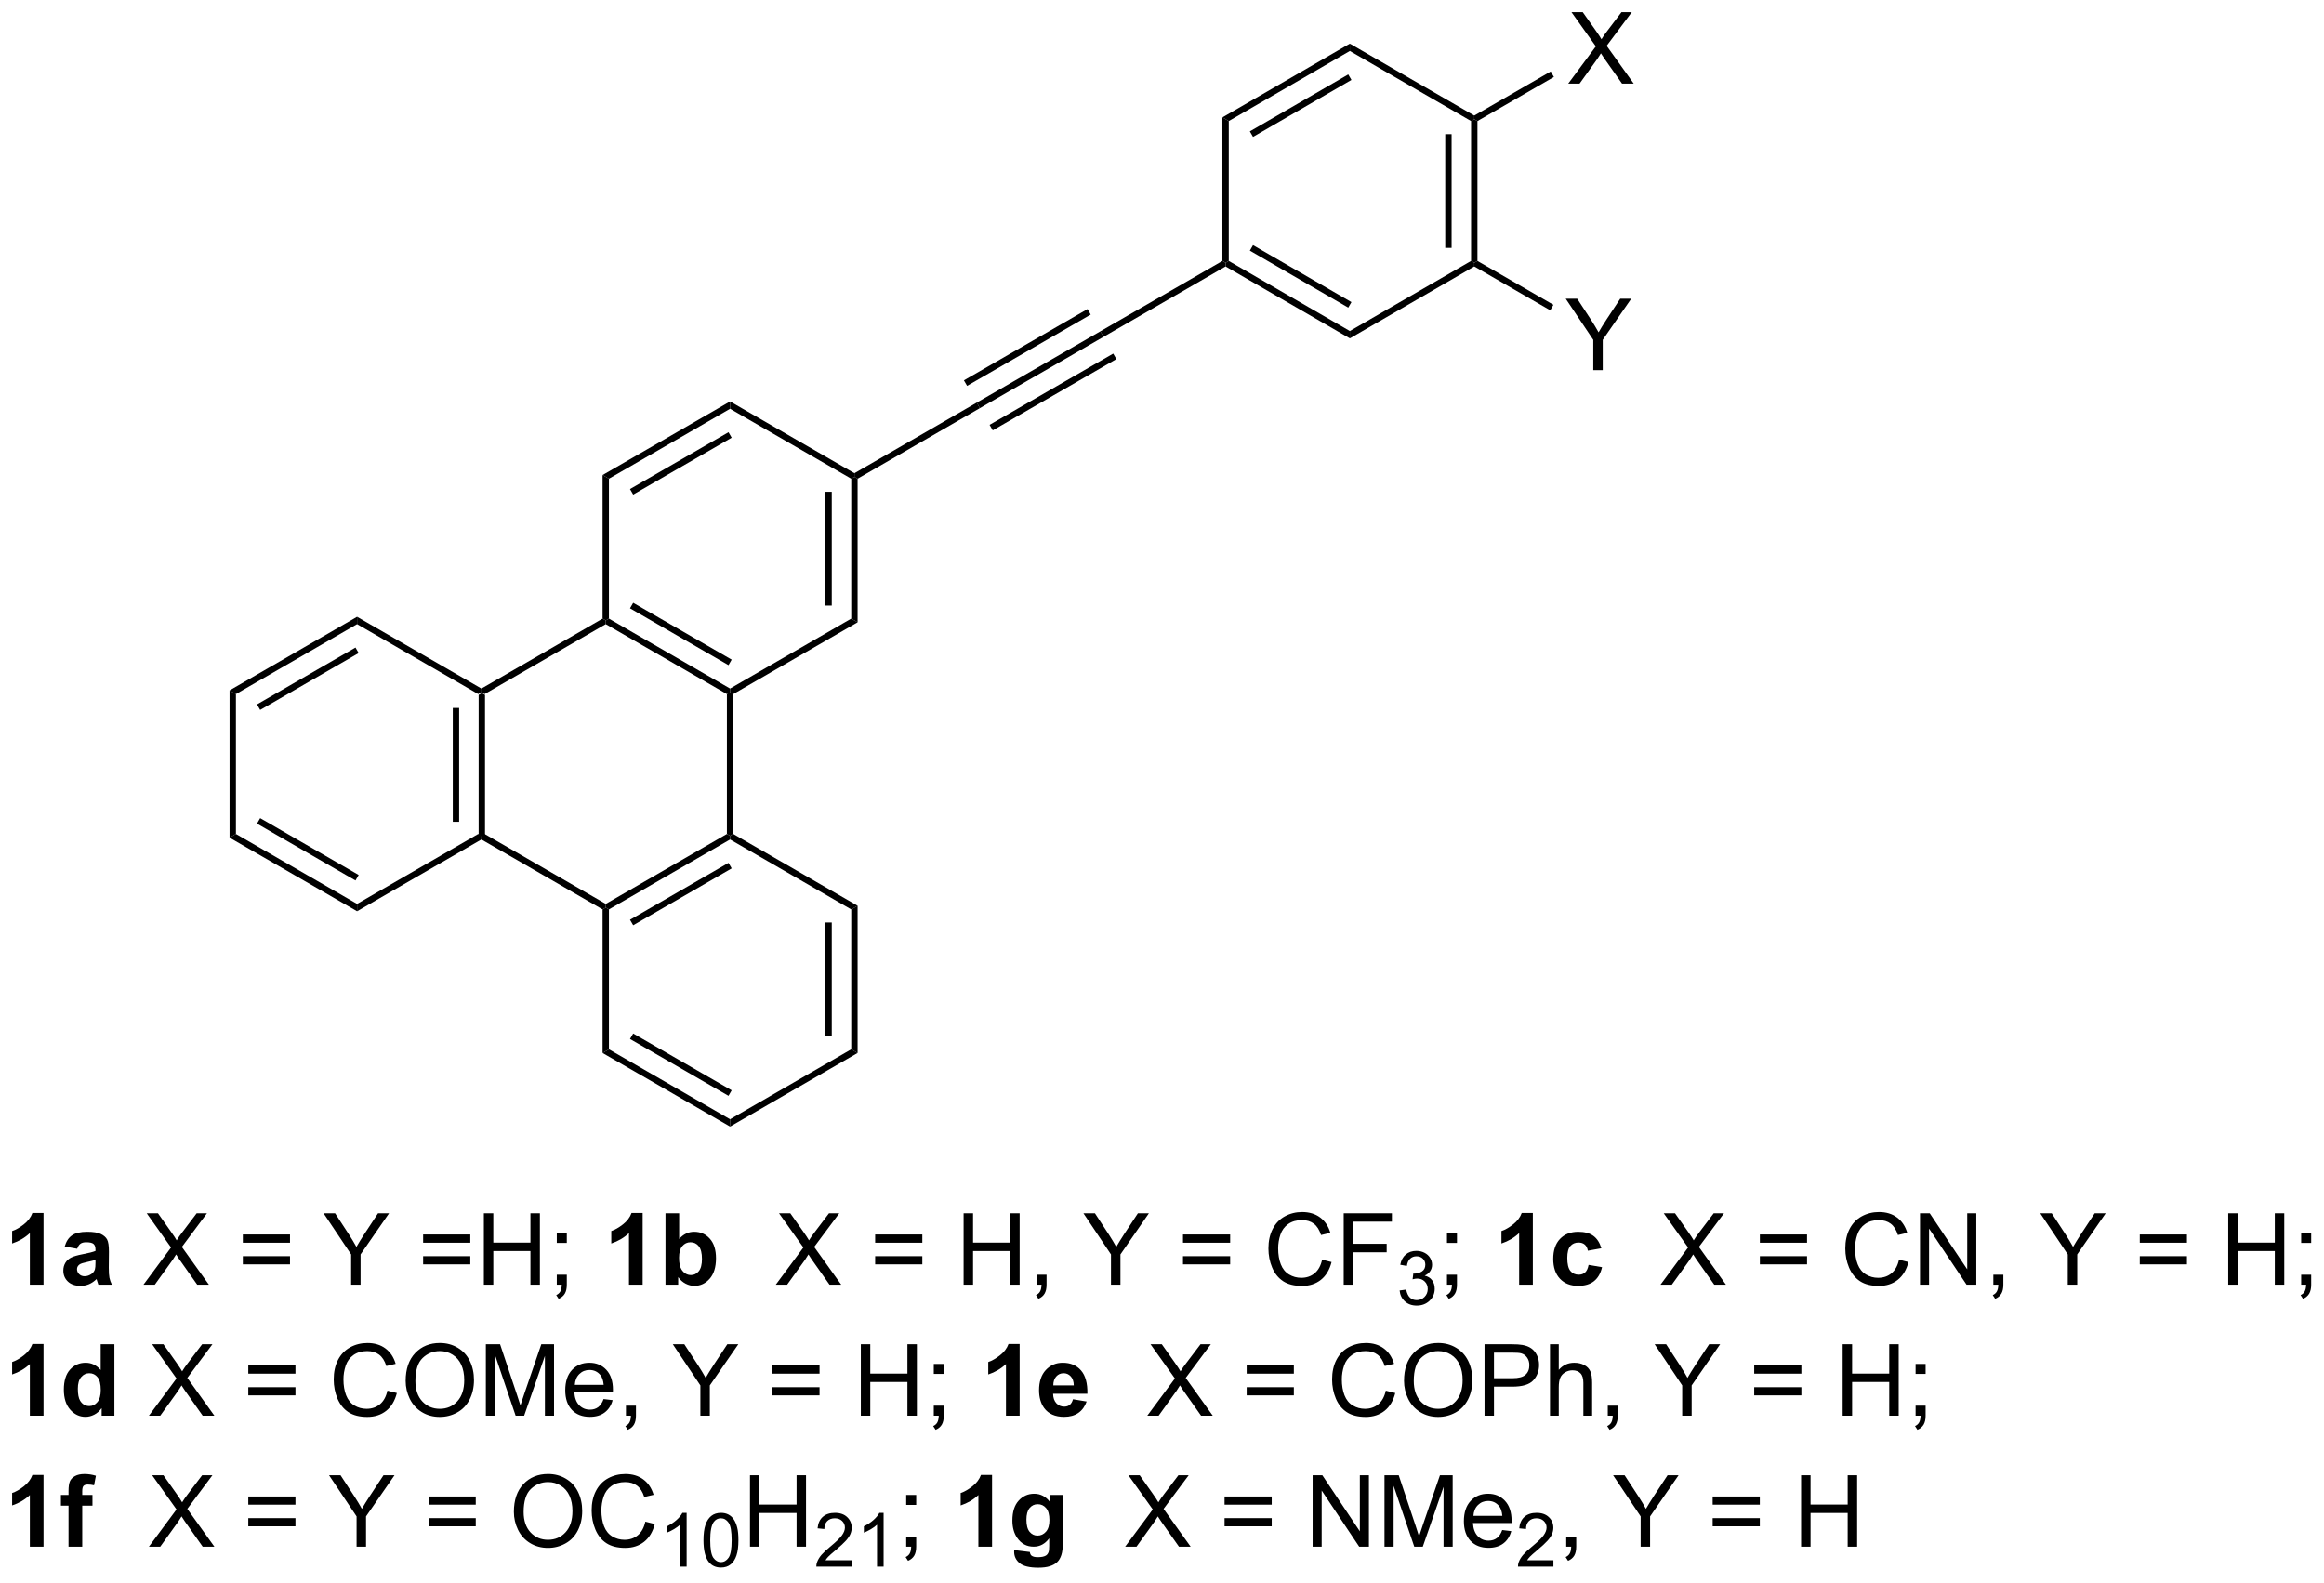 <?xml version="1.0" encoding="UTF-8"?>
<!DOCTYPE svg PUBLIC '-//W3C//DTD SVG 1.0//EN'
          'http://www.w3.org/TR/2001/REC-SVG-20010904/DTD/svg10.dtd'>
<svg stroke-dasharray="none" shape-rendering="auto" xmlns="http://www.w3.org/2000/svg" font-family="'Dialog'" text-rendering="auto" width="511" fill-opacity="1" color-interpolation="auto" color-rendering="auto" preserveAspectRatio="xMidYMid meet" font-size="12px" viewBox="0 0 511 348" fill="black" xmlns:xlink="http://www.w3.org/1999/xlink" stroke="black" image-rendering="auto" stroke-miterlimit="10" stroke-linecap="square" stroke-linejoin="miter" font-style="normal" stroke-width="1" height="348" stroke-dashoffset="0" font-weight="normal" stroke-opacity="1"
><!--Generated by the Batik Graphics2D SVG Generator--><defs id="genericDefs"
  /><g
  ><defs id="defs1"
    ><clipPath clipPathUnits="userSpaceOnUse" id="clipPath1"
      ><path d="M1.284 1.583 L192.846 1.583 L192.846 131.849 L1.284 131.849 L1.284 1.583 Z"
      /></clipPath
      ><clipPath clipPathUnits="userSpaceOnUse" id="clipPath2"
      ><path d="M37.923 105.554 L37.923 232.198 L224.159 232.198 L224.159 105.554 Z"
      /></clipPath
      ><clipPath clipPathUnits="userSpaceOnUse" id="clipPath3"
      ><path d="M37.923 105.554 L37.923 232.198 L224.05 232.198 L224.05 105.554 Z"
      /></clipPath
    ></defs
    ><g transform="scale(2.667,2.667) translate(-1.284,-1.583) matrix(1.029,0,0,1.029,-37.724,-106.99)"
    ><path d="M76.258 161.191 L76.513 161.044 L76.768 161.191 L76.768 172.405 L76.513 172.553 L76.258 172.405 ZM74.186 162.24 L74.186 171.357 L74.696 171.357 L74.696 162.24 Z" stroke="none" clip-path="url(#clipPath3)"
    /></g
    ><g transform="matrix(2.743,0,0,2.743,-104.021,-289.527)"
    ><path d="M76.513 172.847 L76.513 172.553 L76.768 172.405 L86.48 178.012 L86.48 178.307 L86.225 178.454 Z" stroke="none" clip-path="url(#clipPath3)"
    /></g
    ><g transform="matrix(2.743,0,0,2.743,-104.021,-289.527)"
    ><path d="M86.735 178.454 L86.48 178.307 L86.48 178.012 L96.191 172.405 L96.446 172.553 L96.446 172.847 ZM88.679 179.724 L96.574 175.166 L96.319 174.724 L88.424 179.282 Z" stroke="none" clip-path="url(#clipPath3)"
    /></g
    ><g transform="matrix(2.743,0,0,2.743,-104.021,-289.527)"
    ><path d="M96.701 172.405 L96.446 172.553 L96.191 172.405 L96.191 161.191 L96.446 161.044 L96.701 161.191 Z" stroke="none" clip-path="url(#clipPath3)"
    /></g
    ><g transform="matrix(2.743,0,0,2.743,-104.021,-289.527)"
    ><path d="M96.446 160.749 L96.446 161.044 L96.191 161.191 L86.48 155.584 L86.48 155.29 L86.735 155.142 ZM96.574 158.431 L88.679 153.873 L88.424 154.315 L96.319 158.873 Z" stroke="none" clip-path="url(#clipPath3)"
    /></g
    ><g transform="matrix(2.743,0,0,2.743,-104.021,-289.527)"
    ><path d="M86.225 155.142 L86.48 155.29 L86.48 155.584 L76.768 161.191 L76.513 161.044 L76.513 160.749 Z" stroke="none" clip-path="url(#clipPath3)"
    /></g
    ><g transform="matrix(2.743,0,0,2.743,-104.021,-289.527)"
    ><path d="M76.513 160.749 L76.513 161.044 L76.258 161.191 L66.546 155.584 L66.546 154.995 Z" stroke="none" clip-path="url(#clipPath3)"
    /></g
    ><g transform="matrix(2.743,0,0,2.743,-104.021,-289.527)"
    ><path d="M66.546 154.995 L66.546 155.584 L56.834 161.191 L56.324 160.897 ZM66.418 157.461 L58.523 162.019 L58.778 162.461 L66.674 157.903 Z" stroke="none" clip-path="url(#clipPath3)"
    /></g
    ><g transform="matrix(2.743,0,0,2.743,-104.021,-289.527)"
    ><path d="M56.324 160.897 L56.834 161.191 L56.834 172.405 L56.324 172.7 Z" stroke="none" clip-path="url(#clipPath3)"
    /></g
    ><g transform="matrix(2.743,0,0,2.743,-104.021,-289.527)"
    ><path d="M56.324 172.7 L56.834 172.405 L66.546 178.012 L66.546 178.601 ZM58.523 171.577 L66.418 176.136 L66.674 175.694 L58.778 171.136 Z" stroke="none" clip-path="url(#clipPath3)"
    /></g
    ><g transform="matrix(2.743,0,0,2.743,-104.021,-289.527)"
    ><path d="M66.546 178.601 L66.546 178.012 L76.258 172.405 L76.513 172.553 L76.513 172.847 Z" stroke="none" clip-path="url(#clipPath3)"
    /></g
    ><g transform="matrix(2.743,0,0,2.743,-104.021,-289.527)"
    ><path d="M96.701 161.191 L96.446 161.044 L96.446 160.749 L106.158 155.142 L106.668 155.437 Z" stroke="none" clip-path="url(#clipPath3)"
    /></g
    ><g transform="matrix(2.743,0,0,2.743,-104.021,-289.527)"
    ><path d="M106.668 155.437 L106.158 155.142 L106.158 143.928 L106.413 143.781 L106.668 143.928 ZM104.597 154.094 L104.597 144.977 L104.087 144.977 L104.087 154.094 Z" stroke="none" clip-path="url(#clipPath3)"
    /></g
    ><g transform="matrix(2.743,0,0,2.743,-104.021,-289.527)"
    ><path d="M106.413 143.486 L106.413 143.781 L106.158 143.928 L96.446 138.321 L96.446 137.732 Z" stroke="none" clip-path="url(#clipPath3)"
    /></g
    ><g transform="matrix(2.743,0,0,2.743,-104.021,-289.527)"
    ><path d="M96.446 137.732 L96.446 138.321 L86.735 143.928 L86.225 143.634 ZM96.319 140.198 L88.424 144.756 L88.679 145.198 L96.574 140.64 Z" stroke="none" clip-path="url(#clipPath3)"
    /></g
    ><g transform="matrix(2.743,0,0,2.743,-104.021,-289.527)"
    ><path d="M86.225 143.634 L86.735 143.928 L86.735 155.142 L86.48 155.29 L86.225 155.142 Z" stroke="none" clip-path="url(#clipPath3)"
    /></g
    ><g transform="matrix(2.743,0,0,2.743,-104.021,-289.527)"
    ><path d="M86.225 178.454 L86.48 178.307 L86.735 178.454 L86.735 189.668 L86.225 189.963 Z" stroke="none" clip-path="url(#clipPath3)"
    /></g
    ><g transform="matrix(2.743,0,0,2.743,-104.021,-289.527)"
    ><path d="M86.225 189.963 L86.735 189.668 L96.446 195.275 L96.446 195.864 ZM88.424 188.84 L96.319 193.399 L96.574 192.957 L88.679 188.399 Z" stroke="none" clip-path="url(#clipPath3)"
    /></g
    ><g transform="matrix(2.743,0,0,2.743,-104.021,-289.527)"
    ><path d="M96.446 195.864 L96.446 195.275 L106.158 189.668 L106.668 189.963 Z" stroke="none" clip-path="url(#clipPath3)"
    /></g
    ><g transform="matrix(2.743,0,0,2.743,-104.021,-289.527)"
    ><path d="M106.668 189.963 L106.158 189.668 L106.158 178.454 L106.668 178.16 ZM104.597 188.619 L104.597 179.503 L104.087 179.503 L104.087 188.619 Z" stroke="none" clip-path="url(#clipPath3)"
    /></g
    ><g transform="matrix(2.743,0,0,2.743,-104.021,-289.527)"
    ><path d="M106.668 178.16 L106.158 178.454 L96.446 172.847 L96.446 172.553 L96.701 172.405 Z" stroke="none" clip-path="url(#clipPath3)"
    /></g
    ><g transform="matrix(2.743,0,0,2.743,-104.021,-289.527)"
    ><path d="M106.668 143.928 L106.413 143.781 L106.413 143.486 L116.226 137.821 L116.465 138.272 Z" stroke="none" clip-path="url(#clipPath3)"
    /></g
    ><g transform="matrix(2.743,0,0,2.743,-104.021,-289.527)"
    ><path d="M116.465 138.272 L116.226 137.821 L126.128 132.111 L126.383 132.553 ZM115.444 136.484 L125.354 130.769 L125.1 130.327 L115.189 136.042 ZM117.502 140.051 L127.412 134.337 L127.157 133.895 L117.247 139.609 Z" stroke="none" clip-path="url(#clipPath3)"
    /></g
    ><g transform="matrix(2.743,0,0,2.743,-104.021,-289.527)"
    ><path d="M126.383 132.553 L126.128 132.111 L135.911 126.471 L136.166 126.618 L136.166 126.912 Z" stroke="none" clip-path="url(#clipPath3)"
    /></g
    ><g transform="matrix(2.743,0,0,2.743,-104.021,-289.527)"
    ><path d="M136.166 126.912 L136.166 126.618 L136.421 126.471 L146.126 132.089 L146.126 132.678 ZM138.11 125.644 L145.999 130.211 L146.255 129.769 L138.365 125.203 Z" stroke="none" clip-path="url(#clipPath3)"
    /></g
    ><g transform="matrix(2.743,0,0,2.743,-104.021,-289.527)"
    ><path d="M146.126 132.678 L146.126 132.089 L155.844 126.471 L156.099 126.618 L156.1 126.912 Z" stroke="none" clip-path="url(#clipPath3)"
    /></g
    ><g transform="matrix(2.743,0,0,2.743,-104.021,-289.527)"
    ><path d="M156.355 126.471 L156.099 126.618 L155.844 126.471 L155.844 115.256 L156.099 115.109 L156.355 115.257 ZM154.283 125.423 L154.283 116.304 L153.773 116.304 L153.773 125.423 Z" stroke="none" clip-path="url(#clipPath3)"
    /></g
    ><g transform="matrix(2.743,0,0,2.743,-104.021,-289.527)"
    ><path d="M156.1 114.815 L156.099 115.109 L155.844 115.256 L146.126 109.639 L146.126 109.049 Z" stroke="none" clip-path="url(#clipPath3)"
    /></g
    ><g transform="matrix(2.743,0,0,2.743,-104.021,-289.527)"
    ><path d="M146.126 109.049 L146.126 109.639 L136.421 115.256 L135.911 114.962 ZM145.999 111.516 L138.11 116.083 L138.365 116.525 L146.255 111.958 Z" stroke="none" clip-path="url(#clipPath3)"
    /></g
    ><g transform="matrix(2.743,0,0,2.743,-104.021,-289.527)"
    ><path d="M135.911 114.962 L136.421 115.256 L136.421 126.471 L136.166 126.618 L135.911 126.471 Z" stroke="none" clip-path="url(#clipPath3)"
    /></g
    ><g transform="matrix(2.743,0,0,2.743,-104.021,-289.527)"
    ><path d="M163.632 112.253 L165.846 109.268 L163.893 106.526 L164.796 106.526 L165.835 107.995 Q166.158 108.451 166.296 108.698 Q166.486 108.385 166.749 108.044 L167.9 106.526 L168.726 106.526 L166.713 109.224 L168.882 112.253 L167.945 112.253 L166.502 110.208 Q166.382 110.034 166.252 109.826 Q166.062 110.138 165.978 110.255 L164.541 112.253 L163.632 112.253 Z" stroke="none" clip-path="url(#clipPath3)"
    /></g
    ><g transform="matrix(2.743,0,0,2.743,-104.021,-289.527)"
    ><path d="M156.355 115.257 L156.099 115.109 L156.1 114.815 L162.229 111.278 L162.484 111.72 Z" stroke="none" clip-path="url(#clipPath3)"
    /></g
    ><g transform="matrix(2.743,0,0,2.743,-104.021,-289.527)"
    ><path d="M165.64 135.225 L165.64 132.797 L163.432 129.498 L164.353 129.498 L165.484 131.225 Q165.796 131.709 166.065 132.193 Q166.322 131.743 166.69 131.18 L167.799 129.498 L168.682 129.498 L166.398 132.797 L166.398 135.225 L165.64 135.225 Z" stroke="none" clip-path="url(#clipPath3)"
    /></g
    ><g transform="matrix(2.743,0,0,2.743,-104.021,-289.527)"
    ><path d="M156.1 126.912 L156.099 126.618 L156.355 126.471 L162.445 129.985 L162.19 130.427 Z" stroke="none" clip-path="url(#clipPath3)"
    /></g
    ><g transform="matrix(2.743,0,0,2.743,-104.021,-289.527)"
    ><path d="M41.411 208.541 L40.315 208.541 L40.315 204.403 Q39.713 204.965 38.895 205.236 L38.895 204.238 Q39.325 204.098 39.828 203.707 Q40.333 203.314 40.52 202.791 L41.411 202.791 L41.411 208.541 ZM44.108 205.658 L43.11 205.478 Q43.279 204.876 43.688 204.588 Q44.1 204.298 44.907 204.298 Q45.642 204.298 46.001 204.473 Q46.36 204.645 46.506 204.913 Q46.654 205.181 46.654 205.895 L46.642 207.176 Q46.642 207.723 46.694 207.983 Q46.748 208.244 46.892 208.541 L45.806 208.541 Q45.764 208.431 45.701 208.215 Q45.673 208.119 45.662 208.088 Q45.381 208.361 45.061 208.499 Q44.74 208.634 44.376 208.634 Q43.735 208.634 43.365 208.288 Q42.998 207.939 42.998 207.408 Q42.998 207.056 43.165 206.78 Q43.334 206.504 43.636 206.358 Q43.938 206.213 44.509 206.103 Q45.279 205.957 45.576 205.832 L45.576 205.723 Q45.576 205.408 45.42 205.272 Q45.264 205.137 44.829 205.137 Q44.537 205.137 44.373 205.254 Q44.209 205.369 44.108 205.658 ZM45.576 206.548 Q45.365 206.619 44.907 206.718 Q44.451 206.814 44.311 206.908 Q44.095 207.059 44.095 207.293 Q44.095 207.525 44.267 207.694 Q44.438 207.861 44.704 207.861 Q45.001 207.861 45.272 207.666 Q45.47 207.517 45.532 207.301 Q45.576 207.16 45.576 206.767 L45.576 206.548 Z" stroke="none" clip-path="url(#clipPath3)"
    /></g
    ><g transform="matrix(2.743,0,0,2.743,-104.021,-289.527)"
    ><path d="M49.42 208.541 L51.634 205.556 L49.681 202.814 L50.584 202.814 L51.623 204.283 Q51.946 204.738 52.084 204.986 Q52.274 204.673 52.537 204.332 L53.688 202.814 L54.514 202.814 L52.501 205.512 L54.67 208.541 L53.733 208.541 L52.29 206.496 Q52.17 206.322 52.04 206.113 Q51.85 206.426 51.767 206.543 L50.329 208.541 L49.42 208.541 ZM61.169 205.173 L57.388 205.173 L57.388 204.517 L61.169 204.517 L61.169 205.173 ZM61.169 206.91 L57.388 206.91 L57.388 206.254 L61.169 206.254 L61.169 206.91 ZM66.069 208.541 L66.069 206.113 L63.86 202.814 L64.782 202.814 L65.912 204.541 Q66.225 205.025 66.493 205.509 Q66.751 205.059 67.118 204.496 L68.227 202.814 L69.11 202.814 L66.826 206.113 L66.826 208.541 L66.069 208.541 ZM75.622 205.173 L71.841 205.173 L71.841 204.517 L75.622 204.517 L75.622 205.173 ZM75.622 206.91 L71.841 206.91 L71.841 206.254 L75.622 206.254 L75.622 206.91 ZM76.708 208.541 L76.708 202.814 L77.466 202.814 L77.466 205.166 L80.442 205.166 L80.442 202.814 L81.2 202.814 L81.2 208.541 L80.442 208.541 L80.442 205.84 L77.466 205.84 L77.466 208.541 L76.708 208.541 ZM82.555 205.192 L82.555 204.392 L83.358 204.392 L83.358 205.192 L82.555 205.192 ZM82.555 208.541 L82.555 207.738 L83.358 207.738 L83.358 208.541 Q83.358 208.983 83.201 209.254 Q83.045 209.525 82.704 209.673 L82.509 209.374 Q82.733 209.275 82.837 209.085 Q82.944 208.897 82.954 208.541 L82.555 208.541 Z" stroke="none" clip-path="url(#clipPath3)"
    /></g
    ><g transform="matrix(2.743,0,0,2.743,-104.021,-289.527)"
    ><path d="M89.438 208.541 L88.342 208.541 L88.342 204.403 Q87.74 204.965 86.923 205.236 L86.923 204.238 Q87.352 204.098 87.855 203.707 Q88.36 203.314 88.548 202.791 L89.438 202.791 L89.438 208.541 ZM91.268 208.541 L91.268 202.814 L92.364 202.814 L92.364 204.876 Q92.872 204.298 93.567 204.298 Q94.325 204.298 94.82 204.848 Q95.317 205.395 95.317 206.423 Q95.317 207.486 94.812 208.061 Q94.307 208.634 93.583 208.634 Q93.229 208.634 92.882 208.457 Q92.536 208.278 92.286 207.931 L92.286 208.541 L91.268 208.541 ZM92.356 206.376 Q92.356 207.02 92.559 207.33 Q92.846 207.767 93.317 207.767 Q93.682 207.767 93.937 207.457 Q94.192 207.145 94.192 206.478 Q94.192 205.767 93.934 205.452 Q93.677 205.137 93.276 205.137 Q92.88 205.137 92.617 205.444 Q92.356 205.751 92.356 206.376 Z" stroke="none" clip-path="url(#clipPath3)"
    /></g
    ><g transform="matrix(2.743,0,0,2.743,-104.021,-289.527)"
    ><path d="M100.108 208.541 L102.321 205.556 L100.368 202.814 L101.272 202.814 L102.311 204.283 Q102.634 204.738 102.772 204.986 Q102.962 204.673 103.225 204.332 L104.376 202.814 L105.201 202.814 L103.188 205.512 L105.358 208.541 L104.42 208.541 L102.977 206.496 Q102.858 206.322 102.727 206.113 Q102.537 206.426 102.454 206.543 L101.016 208.541 L100.108 208.541 ZM111.856 205.173 L108.075 205.173 L108.075 204.517 L111.856 204.517 L111.856 205.173 ZM111.856 206.91 L108.075 206.91 L108.075 206.254 L111.856 206.254 L111.856 206.91 ZM115.165 208.541 L115.165 202.814 L115.923 202.814 L115.923 205.166 L118.899 205.166 L118.899 202.814 L119.657 202.814 L119.657 208.541 L118.899 208.541 L118.899 205.84 L115.923 205.84 L115.923 208.541 L115.165 208.541 ZM121.013 208.541 L121.013 207.738 L121.815 207.738 L121.815 208.541 Q121.815 208.983 121.658 209.254 Q121.502 209.525 121.161 209.673 L120.966 209.374 Q121.19 209.275 121.294 209.085 Q121.401 208.897 121.411 208.541 L121.013 208.541 ZM126.979 208.541 L126.979 206.113 L124.77 202.814 L125.692 202.814 L126.823 204.541 Q127.135 205.025 127.403 205.509 Q127.661 205.059 128.028 204.496 L129.138 202.814 L130.02 202.814 L127.737 206.113 L127.737 208.541 L126.979 208.541 ZM136.532 205.173 L132.751 205.173 L132.751 204.517 L136.532 204.517 L136.532 205.173 ZM136.532 206.91 L132.751 206.91 L132.751 206.254 L136.532 206.254 L136.532 206.91 ZM143.903 206.533 L144.661 206.723 Q144.424 207.658 143.804 208.15 Q143.185 208.64 142.291 208.64 Q141.364 208.64 140.783 208.262 Q140.205 207.884 139.901 207.171 Q139.599 206.455 139.599 205.634 Q139.599 204.738 139.94 204.075 Q140.283 203.408 140.914 203.061 Q141.544 202.715 142.302 202.715 Q143.161 202.715 143.747 203.153 Q144.333 203.59 144.565 204.384 L143.817 204.559 Q143.619 203.934 143.239 203.65 Q142.862 203.363 142.286 203.363 Q141.627 203.363 141.182 203.681 Q140.739 203.996 140.56 204.53 Q140.38 205.064 140.38 205.629 Q140.38 206.361 140.593 206.905 Q140.807 207.45 141.255 207.72 Q141.705 207.988 142.229 207.988 Q142.864 207.988 143.304 207.621 Q143.747 207.254 143.903 206.533 ZM145.634 208.541 L145.634 202.814 L149.498 202.814 L149.498 203.488 L146.392 203.488 L146.392 205.262 L149.079 205.262 L149.079 205.939 L146.392 205.939 L146.392 208.541 L145.634 208.541 Z" stroke="none" clip-path="url(#clipPath3)"
    /></g
    ><g transform="matrix(2.743,0,0,2.743,-104.021,-289.527)"
    ><path d="M150.116 209.006 L150.643 208.935 Q150.735 209.385 150.952 209.582 Q151.171 209.779 151.485 209.779 Q151.856 209.779 152.112 209.522 Q152.37 209.264 152.37 208.883 Q152.37 208.519 152.132 208.285 Q151.895 208.049 151.528 208.049 Q151.38 208.049 151.157 208.107 L151.216 207.644 Q151.268 207.65 151.3 207.65 Q151.638 207.65 151.907 207.475 Q152.177 207.299 152.177 206.932 Q152.177 206.643 151.979 206.453 Q151.784 206.262 151.474 206.262 Q151.165 206.262 150.96 206.455 Q150.755 206.648 150.696 207.035 L150.169 206.941 Q150.267 206.41 150.608 206.119 Q150.952 205.828 151.462 205.828 Q151.813 205.828 152.108 205.978 Q152.405 206.129 152.561 206.391 Q152.718 206.65 152.718 206.943 Q152.718 207.223 152.567 207.451 Q152.419 207.68 152.126 207.814 Q152.507 207.902 152.718 208.18 Q152.929 208.455 152.929 208.871 Q152.929 209.434 152.518 209.826 Q152.108 210.217 151.481 210.217 Q150.917 210.217 150.542 209.881 Q150.169 209.543 150.116 209.006 Z" stroke="none" clip-path="url(#clipPath3)"
    /></g
    ><g transform="matrix(2.743,0,0,2.743,-104.021,-289.527)"
    ><path d="M153.912 205.192 L153.912 204.392 L154.714 204.392 L154.714 205.192 L153.912 205.192 ZM153.912 208.541 L153.912 207.738 L154.714 207.738 L154.714 208.541 Q154.714 208.983 154.558 209.254 Q154.402 209.525 154.06 209.673 L153.865 209.374 Q154.089 209.275 154.193 209.085 Q154.3 208.897 154.31 208.541 L153.912 208.541 Z" stroke="none" clip-path="url(#clipPath3)"
    /></g
    ><g transform="matrix(2.743,0,0,2.743,-104.021,-289.527)"
    ><path d="M160.795 208.541 L159.698 208.541 L159.698 204.403 Q159.097 204.965 158.279 205.236 L158.279 204.238 Q158.709 204.098 159.212 203.707 Q159.717 203.314 159.904 202.791 L160.795 202.791 L160.795 208.541 ZM166.288 205.619 L165.205 205.814 Q165.15 205.488 164.958 205.325 Q164.765 205.16 164.455 205.16 Q164.046 205.16 163.801 205.444 Q163.556 205.728 163.556 206.392 Q163.556 207.129 163.804 207.434 Q164.054 207.738 164.471 207.738 Q164.783 207.738 164.981 207.561 Q165.181 207.384 165.265 206.95 L166.343 207.134 Q166.174 207.876 165.697 208.257 Q165.221 208.634 164.421 208.634 Q163.51 208.634 162.968 208.061 Q162.429 207.486 162.429 206.47 Q162.429 205.442 162.971 204.871 Q163.515 204.298 164.439 204.298 Q165.197 204.298 165.645 204.624 Q166.093 204.95 166.288 205.619 Z" stroke="none" clip-path="url(#clipPath3)"
    /></g
    ><g transform="matrix(2.743,0,0,2.743,-104.021,-289.527)"
    ><path d="M171.027 208.541 L173.24 205.556 L171.287 202.814 L172.191 202.814 L173.23 204.283 Q173.553 204.738 173.691 204.986 Q173.881 204.673 174.144 204.332 L175.295 202.814 L176.12 202.814 L174.107 205.512 L176.277 208.541 L175.339 208.541 L173.896 206.496 Q173.777 206.322 173.646 206.113 Q173.456 206.426 173.373 206.543 L171.935 208.541 L171.027 208.541 ZM182.775 205.173 L178.994 205.173 L178.994 204.517 L182.775 204.517 L182.775 205.173 ZM182.775 206.91 L178.994 206.91 L178.994 206.254 L182.775 206.254 L182.775 206.91 ZM190.146 206.533 L190.904 206.723 Q190.667 207.658 190.047 208.15 Q189.428 208.64 188.534 208.64 Q187.607 208.64 187.027 208.262 Q186.448 207.884 186.144 207.171 Q185.842 206.455 185.842 205.634 Q185.842 204.738 186.183 204.075 Q186.527 203.408 187.157 203.061 Q187.787 202.715 188.545 202.715 Q189.404 202.715 189.99 203.153 Q190.576 203.59 190.808 204.384 L190.06 204.559 Q189.863 203.934 189.482 203.65 Q189.105 203.363 188.529 203.363 Q187.87 203.363 187.425 203.681 Q186.982 203.996 186.803 204.53 Q186.623 205.064 186.623 205.629 Q186.623 206.361 186.837 206.905 Q187.05 207.45 187.498 207.72 Q187.948 207.988 188.472 207.988 Q189.107 207.988 189.547 207.621 Q189.99 207.254 190.146 206.533 ZM191.83 208.541 L191.83 202.814 L192.609 202.814 L195.616 207.309 L195.616 202.814 L196.343 202.814 L196.343 208.541 L195.564 208.541 L192.556 204.041 L192.556 208.541 L191.83 208.541 ZM197.709 208.541 L197.709 207.738 L198.511 207.738 L198.511 208.541 Q198.511 208.983 198.355 209.254 Q198.198 209.525 197.857 209.673 L197.662 209.374 Q197.886 209.275 197.99 209.085 Q198.097 208.897 198.107 208.541 L197.709 208.541 ZM203.675 208.541 L203.675 206.113 L201.467 202.814 L202.388 202.814 L203.519 204.541 Q203.831 205.025 204.1 205.509 Q204.357 205.059 204.725 204.496 L205.834 202.814 L206.717 202.814 L204.433 206.113 L204.433 208.541 L203.675 208.541 ZM213.228 205.173 L209.447 205.173 L209.447 204.517 L213.228 204.517 L213.228 205.173 ZM213.228 206.91 L209.447 206.91 L209.447 206.254 L213.228 206.254 L213.228 206.91 ZM216.537 208.541 L216.537 202.814 L217.295 202.814 L217.295 205.166 L220.271 205.166 L220.271 202.814 L221.029 202.814 L221.029 208.541 L220.271 208.541 L220.271 205.84 L217.295 205.84 L217.295 208.541 L216.537 208.541 ZM222.385 205.192 L222.385 204.392 L223.187 204.392 L223.187 205.192 L222.385 205.192 ZM222.385 208.541 L222.385 207.738 L223.187 207.738 L223.187 208.541 Q223.187 208.983 223.03 209.254 Q222.874 209.525 222.533 209.673 L222.338 209.374 Q222.562 209.275 222.666 209.085 Q222.773 208.897 222.783 208.541 L222.385 208.541 Z" stroke="none" clip-path="url(#clipPath3)"
    /></g
    ><g transform="matrix(2.743,0,0,2.743,-104.021,-289.527)"
    ><path d="M41.411 219.041 L40.315 219.041 L40.315 214.903 Q39.713 215.465 38.895 215.736 L38.895 214.738 Q39.325 214.598 39.828 214.207 Q40.333 213.814 40.52 213.291 L41.411 213.291 L41.411 219.041 ZM47.092 219.041 L46.071 219.041 L46.071 218.431 Q45.819 218.785 45.472 218.96 Q45.126 219.134 44.774 219.134 Q44.061 219.134 43.55 218.559 Q43.04 217.981 43.04 216.95 Q43.04 215.895 43.535 215.348 Q44.032 214.798 44.79 214.798 Q45.485 214.798 45.993 215.376 L45.993 213.314 L47.092 213.314 L47.092 219.041 ZM44.162 216.876 Q44.162 217.541 44.345 217.838 Q44.61 218.267 45.087 218.267 Q45.467 218.267 45.733 217.944 Q45.998 217.621 45.998 216.981 Q45.998 216.267 45.74 215.952 Q45.483 215.637 45.079 215.637 Q44.688 215.637 44.425 215.95 Q44.162 216.259 44.162 216.876 Z" stroke="none" clip-path="url(#clipPath3)"
    /></g
    ><g transform="matrix(2.743,0,0,2.743,-104.021,-289.527)"
    ><path d="M49.858 219.041 L52.071 216.056 L50.118 213.314 L51.022 213.314 L52.061 214.783 Q52.384 215.238 52.522 215.486 Q52.712 215.173 52.975 214.832 L54.126 213.314 L54.951 213.314 L52.938 216.012 L55.108 219.041 L54.17 219.041 L52.727 216.996 Q52.608 216.822 52.477 216.613 Q52.287 216.926 52.204 217.043 L50.767 219.041 L49.858 219.041 ZM61.606 215.673 L57.825 215.673 L57.825 215.017 L61.606 215.017 L61.606 215.673 ZM61.606 217.41 L57.825 217.41 L57.825 216.754 L61.606 216.754 L61.606 217.41 ZM68.977 217.033 L69.735 217.223 Q69.498 218.158 68.879 218.65 Q68.259 219.14 67.365 219.14 Q66.438 219.14 65.858 218.762 Q65.279 218.384 64.975 217.671 Q64.673 216.955 64.673 216.134 Q64.673 215.238 65.014 214.575 Q65.358 213.908 65.988 213.561 Q66.618 213.215 67.376 213.215 Q68.235 213.215 68.821 213.653 Q69.407 214.09 69.639 214.884 L68.891 215.059 Q68.694 214.434 68.313 214.15 Q67.936 213.863 67.36 213.863 Q66.701 213.863 66.256 214.181 Q65.813 214.496 65.634 215.03 Q65.454 215.564 65.454 216.129 Q65.454 216.861 65.668 217.405 Q65.881 217.95 66.329 218.22 Q66.779 218.488 67.303 218.488 Q67.938 218.488 68.379 218.121 Q68.821 217.754 68.977 217.033 ZM70.44 216.251 Q70.44 214.825 71.205 214.02 Q71.971 213.213 73.182 213.213 Q73.974 213.213 74.609 213.593 Q75.247 213.97 75.58 214.647 Q75.916 215.325 75.916 216.184 Q75.916 217.056 75.565 217.744 Q75.213 218.431 74.567 218.785 Q73.924 219.14 73.177 219.14 Q72.369 219.14 71.731 218.749 Q71.096 218.356 70.768 217.681 Q70.44 217.004 70.44 216.251 ZM71.221 216.262 Q71.221 217.298 71.776 217.895 Q72.333 218.488 73.174 218.488 Q74.028 218.488 74.58 217.887 Q75.135 217.285 75.135 216.181 Q75.135 215.481 74.898 214.96 Q74.661 214.439 74.205 214.153 Q73.752 213.863 73.184 213.863 Q72.38 213.863 71.799 214.418 Q71.221 214.97 71.221 216.262 ZM76.868 219.041 L76.868 213.314 L78.009 213.314 L79.365 217.369 Q79.553 217.934 79.639 218.215 Q79.735 217.903 79.944 217.298 L81.313 213.314 L82.334 213.314 L82.334 219.041 L81.602 219.041 L81.602 214.246 L79.938 219.041 L79.256 219.041 L77.6 214.166 L77.6 219.041 L76.868 219.041 ZM86.306 217.705 L87.032 217.793 Q86.86 218.431 86.394 218.783 Q85.931 219.134 85.209 219.134 Q84.298 219.134 83.764 218.575 Q83.233 218.012 83.233 217.001 Q83.233 215.955 83.772 215.376 Q84.311 214.798 85.17 214.798 Q86.001 214.798 86.527 215.366 Q87.056 215.931 87.056 216.957 Q87.056 217.02 87.053 217.145 L83.959 217.145 Q83.998 217.83 84.345 218.194 Q84.694 218.556 85.212 218.556 Q85.6 218.556 85.873 218.353 Q86.147 218.15 86.306 217.705 ZM83.998 216.567 L86.313 216.567 Q86.266 216.043 86.048 215.783 Q85.712 215.376 85.178 215.376 Q84.694 215.376 84.363 215.702 Q84.032 216.025 83.998 216.567 ZM88.099 219.041 L88.099 218.238 L88.901 218.238 L88.901 219.041 Q88.901 219.483 88.744 219.754 Q88.588 220.025 88.247 220.173 L88.052 219.874 Q88.276 219.775 88.38 219.585 Q88.487 219.397 88.497 219.041 L88.099 219.041 ZM94.065 219.041 L94.065 216.613 L91.856 213.314 L92.778 213.314 L93.908 215.041 Q94.221 215.525 94.489 216.009 Q94.747 215.559 95.114 214.996 L96.224 213.314 L97.106 213.314 L94.823 216.613 L94.823 219.041 L94.065 219.041 ZM103.618 215.673 L99.837 215.673 L99.837 215.017 L103.618 215.017 L103.618 215.673 ZM103.618 217.41 L99.837 217.41 L99.837 216.754 L103.618 216.754 L103.618 217.41 ZM106.927 219.041 L106.927 213.314 L107.684 213.314 L107.684 215.666 L110.661 215.666 L110.661 213.314 L111.419 213.314 L111.419 219.041 L110.661 219.041 L110.661 216.34 L107.684 216.34 L107.684 219.041 L106.927 219.041 ZM112.774 215.692 L112.774 214.892 L113.576 214.892 L113.576 215.692 L112.774 215.692 ZM112.774 219.041 L112.774 218.238 L113.576 218.238 L113.576 219.041 Q113.576 219.483 113.42 219.754 Q113.264 220.025 112.923 220.173 L112.727 219.874 Q112.951 219.775 113.056 219.585 Q113.162 219.397 113.173 219.041 L112.774 219.041 Z" stroke="none" clip-path="url(#clipPath3)"
    /></g
    ><g transform="matrix(2.743,0,0,2.743,-104.021,-289.527)"
    ><path d="M119.657 219.041 L118.561 219.041 L118.561 214.903 Q117.959 215.465 117.141 215.736 L117.141 214.738 Q117.571 214.598 118.074 214.207 Q118.579 213.814 118.766 213.291 L119.657 213.291 L119.657 219.041 ZM123.934 217.72 L125.028 217.903 Q124.817 218.504 124.362 218.819 Q123.908 219.134 123.224 219.134 Q122.143 219.134 121.622 218.426 Q121.213 217.861 121.213 216.996 Q121.213 215.965 121.752 215.382 Q122.291 214.798 123.114 214.798 Q124.041 214.798 124.575 215.41 Q125.112 216.02 125.088 217.283 L122.338 217.283 Q122.349 217.77 122.601 218.043 Q122.856 218.314 123.237 218.314 Q123.494 218.314 123.669 218.173 Q123.846 218.033 123.934 217.72 ZM123.997 216.611 Q123.987 216.134 123.752 215.887 Q123.518 215.637 123.182 215.637 Q122.823 215.637 122.588 215.9 Q122.354 216.16 122.356 216.611 L123.997 216.611 Z" stroke="none" clip-path="url(#clipPath3)"
    /></g
    ><g transform="matrix(2.743,0,0,2.743,-104.021,-289.527)"
    ><path d="M129.889 219.041 L132.102 216.056 L130.149 213.314 L131.053 213.314 L132.092 214.783 Q132.415 215.238 132.553 215.486 Q132.743 215.173 133.006 214.832 L134.157 213.314 L134.983 213.314 L132.97 216.012 L135.139 219.041 L134.201 219.041 L132.759 216.996 Q132.639 216.822 132.509 216.613 Q132.319 216.926 132.235 217.043 L130.798 219.041 L129.889 219.041 ZM141.638 215.673 L137.856 215.673 L137.856 215.017 L141.638 215.017 L141.638 215.673 ZM141.638 217.41 L137.856 217.41 L137.856 216.754 L141.638 216.754 L141.638 217.41 ZM149.009 217.033 L149.767 217.223 Q149.53 218.158 148.91 218.65 Q148.29 219.14 147.397 219.14 Q146.47 219.14 145.889 218.762 Q145.311 218.384 145.006 217.671 Q144.704 216.955 144.704 216.134 Q144.704 215.238 145.045 214.575 Q145.389 213.908 146.019 213.561 Q146.649 213.215 147.407 213.215 Q148.267 213.215 148.852 213.653 Q149.438 214.09 149.67 214.884 L148.923 215.059 Q148.725 214.434 148.345 214.15 Q147.967 213.863 147.392 213.863 Q146.733 213.863 146.287 214.181 Q145.845 214.496 145.665 215.03 Q145.485 215.564 145.485 216.129 Q145.485 216.861 145.699 217.405 Q145.912 217.95 146.36 218.22 Q146.811 218.488 147.334 218.488 Q147.97 218.488 148.41 218.121 Q148.852 217.754 149.009 217.033 ZM150.471 216.251 Q150.471 214.825 151.237 214.02 Q152.002 213.213 153.213 213.213 Q154.005 213.213 154.64 213.593 Q155.278 213.97 155.612 214.647 Q155.947 215.325 155.947 216.184 Q155.947 217.056 155.596 217.744 Q155.244 218.431 154.599 218.785 Q153.955 219.14 153.208 219.14 Q152.401 219.14 151.763 218.749 Q151.127 218.356 150.799 217.681 Q150.471 217.004 150.471 216.251 ZM151.252 216.262 Q151.252 217.298 151.807 217.895 Q152.364 218.488 153.205 218.488 Q154.059 218.488 154.612 217.887 Q155.166 217.285 155.166 216.181 Q155.166 215.481 154.929 214.96 Q154.692 214.439 154.237 214.153 Q153.783 213.863 153.216 213.863 Q152.411 213.863 151.83 214.418 Q151.252 214.97 151.252 216.262 ZM156.923 219.041 L156.923 213.314 L159.084 213.314 Q159.655 213.314 159.954 213.369 Q160.376 213.439 160.66 213.637 Q160.946 213.832 161.121 214.189 Q161.295 214.543 161.295 214.97 Q161.295 215.7 160.829 216.207 Q160.365 216.713 159.149 216.713 L157.68 216.713 L157.68 219.041 L156.923 219.041 ZM157.68 216.035 L159.162 216.035 Q159.897 216.035 160.204 215.762 Q160.514 215.488 160.514 214.994 Q160.514 214.634 160.332 214.379 Q160.149 214.121 159.852 214.041 Q159.662 213.988 159.147 213.988 L157.68 213.988 L157.68 216.035 ZM162.17 219.041 L162.17 213.314 L162.873 213.314 L162.873 215.369 Q163.365 214.798 164.115 214.798 Q164.576 214.798 164.915 214.981 Q165.256 215.16 165.402 215.481 Q165.548 215.801 165.548 216.41 L165.548 219.041 L164.845 219.041 L164.845 216.41 Q164.845 215.884 164.615 215.645 Q164.389 215.403 163.97 215.403 Q163.657 215.403 163.381 215.567 Q163.108 215.728 162.99 216.007 Q162.873 216.283 162.873 216.77 L162.873 219.041 L162.17 219.041 ZM166.802 219.041 L166.802 218.238 L167.604 218.238 L167.604 219.041 Q167.604 219.483 167.447 219.754 Q167.291 220.025 166.95 220.173 L166.755 219.874 Q166.979 219.775 167.083 219.585 Q167.19 219.397 167.2 219.041 L166.802 219.041 ZM172.768 219.041 L172.768 216.613 L170.559 213.314 L171.481 213.314 L172.612 215.041 Q172.924 215.525 173.192 216.009 Q173.45 215.559 173.817 214.996 L174.927 213.314 L175.809 213.314 L173.526 216.613 L173.526 219.041 L172.768 219.041 ZM182.321 215.673 L178.54 215.673 L178.54 215.017 L182.321 215.017 L182.321 215.673 ZM182.321 217.41 L178.54 217.41 L178.54 216.754 L182.321 216.754 L182.321 217.41 ZM185.63 219.041 L185.63 213.314 L186.388 213.314 L186.388 215.666 L189.364 215.666 L189.364 213.314 L190.122 213.314 L190.122 219.041 L189.364 219.041 L189.364 216.34 L186.388 216.34 L186.388 219.041 L185.63 219.041 ZM191.477 215.692 L191.477 214.892 L192.28 214.892 L192.28 215.692 L191.477 215.692 ZM191.477 219.041 L191.477 218.238 L192.28 218.238 L192.28 219.041 Q192.28 219.483 192.123 219.754 Q191.967 220.025 191.626 220.173 L191.43 219.874 Q191.655 219.775 191.759 219.585 Q191.865 219.397 191.876 219.041 L191.477 219.041 Z" stroke="none" clip-path="url(#clipPath3)"
    /></g
    ><g transform="matrix(2.743,0,0,2.743,-104.021,-289.527)"
    ><path d="M41.411 229.541 L40.315 229.541 L40.315 225.403 Q39.713 225.965 38.895 226.236 L38.895 225.238 Q39.325 225.098 39.828 224.707 Q40.333 224.314 40.52 223.791 L41.411 223.791 L41.411 229.541 ZM42.806 225.392 L43.415 225.392 L43.415 225.08 Q43.415 224.556 43.527 224.298 Q43.639 224.041 43.936 223.879 Q44.235 223.715 44.694 223.715 Q45.162 223.715 45.61 223.856 L45.462 224.621 Q45.201 224.559 44.959 224.559 Q44.72 224.559 44.615 224.671 Q44.514 224.783 44.514 225.098 L44.514 225.392 L45.334 225.392 L45.334 226.254 L44.514 226.254 L44.514 229.541 L43.415 229.541 L43.415 226.254 L42.806 226.254 L42.806 225.392 Z" stroke="none" clip-path="url(#clipPath3)"
    /></g
    ><g transform="matrix(2.743,0,0,2.743,-104.021,-289.527)"
    ><path d="M49.858 229.541 L52.071 226.556 L50.118 223.814 L51.022 223.814 L52.061 225.283 Q52.384 225.738 52.522 225.986 Q52.712 225.673 52.975 225.332 L54.126 223.814 L54.951 223.814 L52.938 226.512 L55.108 229.541 L54.17 229.541 L52.727 227.496 Q52.608 227.322 52.477 227.113 Q52.287 227.426 52.204 227.543 L50.767 229.541 L49.858 229.541 ZM61.606 226.173 L57.825 226.173 L57.825 225.517 L61.606 225.517 L61.606 226.173 ZM61.606 227.91 L57.825 227.91 L57.825 227.254 L61.606 227.254 L61.606 227.91 ZM66.506 229.541 L66.506 227.113 L64.298 223.814 L65.22 223.814 L66.35 225.541 Q66.662 226.025 66.931 226.509 Q67.188 226.059 67.556 225.496 L68.665 223.814 L69.548 223.814 L67.264 227.113 L67.264 229.541 L66.506 229.541 ZM76.059 226.173 L72.278 226.173 L72.278 225.517 L76.059 225.517 L76.059 226.173 ZM76.059 227.91 L72.278 227.91 L72.278 227.254 L76.059 227.254 L76.059 227.91 ZM79.115 226.751 Q79.115 225.325 79.881 224.52 Q80.647 223.713 81.858 223.713 Q82.649 223.713 83.285 224.093 Q83.923 224.47 84.256 225.147 Q84.592 225.825 84.592 226.684 Q84.592 227.556 84.24 228.244 Q83.889 228.931 83.243 229.285 Q82.6 229.64 81.852 229.64 Q81.045 229.64 80.407 229.249 Q79.772 228.856 79.444 228.181 Q79.115 227.504 79.115 226.751 ZM79.897 226.762 Q79.897 227.798 80.451 228.395 Q81.009 228.988 81.85 228.988 Q82.704 228.988 83.256 228.387 Q83.811 227.785 83.811 226.681 Q83.811 225.981 83.574 225.46 Q83.337 224.939 82.881 224.653 Q82.428 224.363 81.86 224.363 Q81.056 224.363 80.475 224.918 Q79.897 225.47 79.897 226.762 ZM89.653 227.533 L90.411 227.723 Q90.174 228.658 89.554 229.15 Q88.934 229.64 88.041 229.64 Q87.114 229.64 86.533 229.262 Q85.955 228.884 85.651 228.171 Q85.349 227.455 85.349 226.634 Q85.349 225.738 85.69 225.075 Q86.033 224.408 86.664 224.061 Q87.294 223.715 88.052 223.715 Q88.911 223.715 89.497 224.153 Q90.083 224.59 90.315 225.384 L89.567 225.559 Q89.369 224.934 88.989 224.65 Q88.612 224.363 88.036 224.363 Q87.377 224.363 86.932 224.681 Q86.489 224.996 86.309 225.53 Q86.13 226.064 86.13 226.629 Q86.13 227.361 86.343 227.905 Q86.557 228.45 87.005 228.72 Q87.455 228.988 87.979 228.988 Q88.614 228.988 89.054 228.621 Q89.497 228.254 89.653 227.533 Z" stroke="none" clip-path="url(#clipPath3)"
    /></g
    ><g transform="matrix(2.743,0,0,2.743,-104.021,-289.527)"
    ><path d="M92.964 231.141 L92.436 231.141 L92.436 227.779 Q92.245 227.961 91.936 228.143 Q91.628 228.324 91.382 228.416 L91.382 227.906 Q91.823 227.697 92.153 227.402 Q92.485 227.105 92.624 226.828 L92.964 226.828 L92.964 231.141 ZM94.314 229.022 Q94.314 228.26 94.471 227.797 Q94.627 227.332 94.935 227.08 Q95.246 226.828 95.715 226.828 Q96.06 226.828 96.32 226.967 Q96.582 227.105 96.752 227.369 Q96.922 227.631 97.017 228.008 Q97.115 228.383 97.115 229.022 Q97.115 229.777 96.959 230.242 Q96.805 230.707 96.494 230.961 Q96.185 231.215 95.715 231.215 Q95.094 231.215 94.738 230.768 Q94.314 230.232 94.314 229.022 ZM94.855 229.022 Q94.855 230.08 95.103 230.43 Q95.351 230.779 95.715 230.779 Q96.078 230.779 96.324 230.428 Q96.572 230.076 96.572 229.022 Q96.572 227.961 96.324 227.613 Q96.078 227.264 95.709 227.264 Q95.346 227.264 95.129 227.572 Q94.855 227.965 94.855 229.022 Z" stroke="none" clip-path="url(#clipPath3)"
    /></g
    ><g transform="matrix(2.743,0,0,2.743,-104.021,-289.527)"
    ><path d="M98.042 229.541 L98.042 223.814 L98.8 223.814 L98.8 226.166 L101.776 226.166 L101.776 223.814 L102.534 223.814 L102.534 229.541 L101.776 229.541 L101.776 226.84 L98.8 226.84 L98.8 229.541 L98.042 229.541 Z" stroke="none" clip-path="url(#clipPath3)"
    /></g
    ><g transform="matrix(2.743,0,0,2.743,-104.021,-289.527)"
    ><path d="M106.2 230.633 L106.2 231.141 L103.36 231.141 Q103.354 230.949 103.423 230.773 Q103.53 230.484 103.768 230.203 Q104.009 229.922 104.46 229.553 Q105.159 228.978 105.405 228.643 Q105.651 228.307 105.651 228.008 Q105.651 227.695 105.427 227.48 Q105.204 227.264 104.843 227.264 Q104.462 227.264 104.233 227.492 Q104.005 227.721 104.003 228.125 L103.46 228.07 Q103.516 227.463 103.88 227.147 Q104.243 226.828 104.854 226.828 Q105.474 226.828 105.833 227.172 Q106.194 227.514 106.194 228.019 Q106.194 228.277 106.089 228.527 Q105.983 228.775 105.737 229.051 Q105.493 229.326 104.925 229.807 Q104.45 230.205 104.315 230.348 Q104.18 230.49 104.093 230.633 L106.2 230.633 ZM108.752 231.141 L108.225 231.141 L108.225 227.779 Q108.033 227.961 107.725 228.143 Q107.416 228.324 107.17 228.416 L107.17 227.906 Q107.611 227.697 107.941 227.402 Q108.273 227.105 108.412 226.828 L108.752 226.828 L108.752 231.141 Z" stroke="none" clip-path="url(#clipPath3)"
    /></g
    ><g transform="matrix(2.743,0,0,2.743,-104.021,-289.527)"
    ><path d="M110.563 226.192 L110.563 225.392 L111.365 225.392 L111.365 226.192 L110.563 226.192 ZM110.563 229.541 L110.563 228.738 L111.365 228.738 L111.365 229.541 Q111.365 229.983 111.209 230.254 Q111.053 230.525 110.712 230.673 L110.516 230.374 Q110.74 230.275 110.845 230.085 Q110.951 229.897 110.962 229.541 L110.563 229.541 Z" stroke="none" clip-path="url(#clipPath3)"
    /></g
    ><g transform="matrix(2.743,0,0,2.743,-104.021,-289.527)"
    ><path d="M117.446 229.541 L116.35 229.541 L116.35 225.403 Q115.748 225.965 114.93 226.236 L114.93 225.238 Q115.36 225.098 115.863 224.707 Q116.368 224.314 116.555 223.791 L117.446 223.791 L117.446 229.541 ZM119.221 229.814 L120.474 229.968 Q120.505 230.186 120.619 230.267 Q120.776 230.384 121.112 230.384 Q121.541 230.384 121.755 230.257 Q121.901 230.171 121.974 229.978 Q122.026 229.843 122.026 229.473 L122.026 228.869 Q121.533 229.541 120.783 229.541 Q119.947 229.541 119.458 228.832 Q119.075 228.275 119.075 227.442 Q119.075 226.4 119.578 225.851 Q120.08 225.298 120.825 225.298 Q121.596 225.298 122.096 225.973 L122.096 225.392 L123.122 225.392 L123.122 229.113 Q123.122 229.851 122.999 230.213 Q122.88 230.577 122.661 230.783 Q122.442 230.991 122.078 231.108 Q121.713 231.226 121.153 231.226 Q120.099 231.226 119.656 230.863 Q119.216 230.501 119.216 229.947 Q119.216 229.892 119.221 229.814 ZM120.2 227.379 Q120.2 228.041 120.455 228.348 Q120.713 228.653 121.088 228.653 Q121.489 228.653 121.765 228.34 Q122.044 228.025 122.044 227.408 Q122.044 226.762 121.778 226.45 Q121.513 226.137 121.106 226.137 Q120.713 226.137 120.455 226.444 Q120.2 226.751 120.2 227.379 Z" stroke="none" clip-path="url(#clipPath3)"
    /></g
    ><g transform="matrix(2.743,0,0,2.743,-104.021,-289.527)"
    ><path d="M128.115 229.541 L130.329 226.556 L128.376 223.814 L129.28 223.814 L130.319 225.283 Q130.642 225.738 130.78 225.986 Q130.97 225.673 131.233 225.332 L132.384 223.814 L133.209 223.814 L131.196 226.512 L133.365 229.541 L132.428 229.541 L130.985 227.496 Q130.865 227.322 130.735 227.113 Q130.545 227.426 130.462 227.543 L129.024 229.541 L128.115 229.541 ZM139.864 226.173 L136.083 226.173 L136.083 225.517 L139.864 225.517 L139.864 226.173 ZM139.864 227.91 L136.083 227.91 L136.083 227.254 L139.864 227.254 L139.864 227.91 ZM143.142 229.541 L143.142 223.814 L143.92 223.814 L146.928 228.309 L146.928 223.814 L147.655 223.814 L147.655 229.541 L146.876 229.541 L143.868 225.041 L143.868 229.541 L143.142 229.541 ZM148.903 229.541 L148.903 223.814 L150.044 223.814 L151.401 227.869 Q151.588 228.434 151.674 228.715 Q151.77 228.403 151.979 227.798 L153.349 223.814 L154.369 223.814 L154.369 229.541 L153.638 229.541 L153.638 224.746 L151.974 229.541 L151.291 229.541 L149.635 224.666 L149.635 229.541 L148.903 229.541 ZM158.341 228.205 L159.067 228.293 Q158.895 228.931 158.429 229.283 Q157.966 229.634 157.244 229.634 Q156.333 229.634 155.799 229.075 Q155.268 228.512 155.268 227.501 Q155.268 226.455 155.807 225.876 Q156.346 225.298 157.205 225.298 Q158.036 225.298 158.562 225.866 Q159.091 226.431 159.091 227.457 Q159.091 227.52 159.088 227.645 L155.994 227.645 Q156.033 228.33 156.38 228.694 Q156.729 229.056 157.247 229.056 Q157.635 229.056 157.908 228.853 Q158.182 228.65 158.341 228.205 ZM156.033 227.067 L158.349 227.067 Q158.302 226.543 158.083 226.283 Q157.747 225.876 157.213 225.876 Q156.729 225.876 156.398 226.202 Q156.067 226.525 156.033 227.067 Z" stroke="none" clip-path="url(#clipPath3)"
    /></g
    ><g transform="matrix(2.743,0,0,2.743,-104.021,-289.527)"
    ><path d="M162.444 230.633 L162.444 231.141 L159.604 231.141 Q159.599 230.949 159.667 230.773 Q159.774 230.484 160.012 230.203 Q160.253 229.922 160.704 229.553 Q161.403 228.978 161.649 228.643 Q161.895 228.307 161.895 228.008 Q161.895 227.695 161.671 227.48 Q161.448 227.264 161.087 227.264 Q160.706 227.264 160.477 227.492 Q160.249 227.721 160.247 228.125 L159.704 228.07 Q159.761 227.463 160.124 227.147 Q160.487 226.828 161.099 226.828 Q161.718 226.828 162.077 227.172 Q162.438 227.514 162.438 228.019 Q162.438 228.277 162.333 228.527 Q162.227 228.775 161.981 229.051 Q161.737 229.326 161.169 229.807 Q160.694 230.205 160.559 230.348 Q160.425 230.49 160.337 230.633 L162.444 230.633 Z" stroke="none" clip-path="url(#clipPath3)"
    /></g
    ><g transform="matrix(2.743,0,0,2.743,-104.021,-289.527)"
    ><path d="M163.471 229.541 L163.471 228.738 L164.273 228.738 L164.273 229.541 Q164.273 229.983 164.117 230.254 Q163.96 230.525 163.619 230.673 L163.424 230.374 Q163.648 230.275 163.752 230.085 Q163.859 229.897 163.869 229.541 L163.471 229.541 ZM169.437 229.541 L169.437 227.113 L167.228 223.814 L168.15 223.814 L169.28 225.541 Q169.593 226.025 169.861 226.509 Q170.119 226.059 170.486 225.496 L171.596 223.814 L172.478 223.814 L170.195 227.113 L170.195 229.541 L169.437 229.541 ZM178.99 226.173 L175.209 226.173 L175.209 225.517 L178.99 225.517 L178.99 226.173 ZM178.99 227.91 L175.209 227.91 L175.209 227.254 L178.99 227.254 L178.99 227.91 ZM182.299 229.541 L182.299 223.814 L183.057 223.814 L183.057 226.166 L186.033 226.166 L186.033 223.814 L186.791 223.814 L186.791 229.541 L186.033 229.541 L186.033 226.84 L183.057 226.84 L183.057 229.541 L182.299 229.541 Z" stroke="none" clip-path="url(#clipPath3)"
    /></g
  ></g
></svg
>
